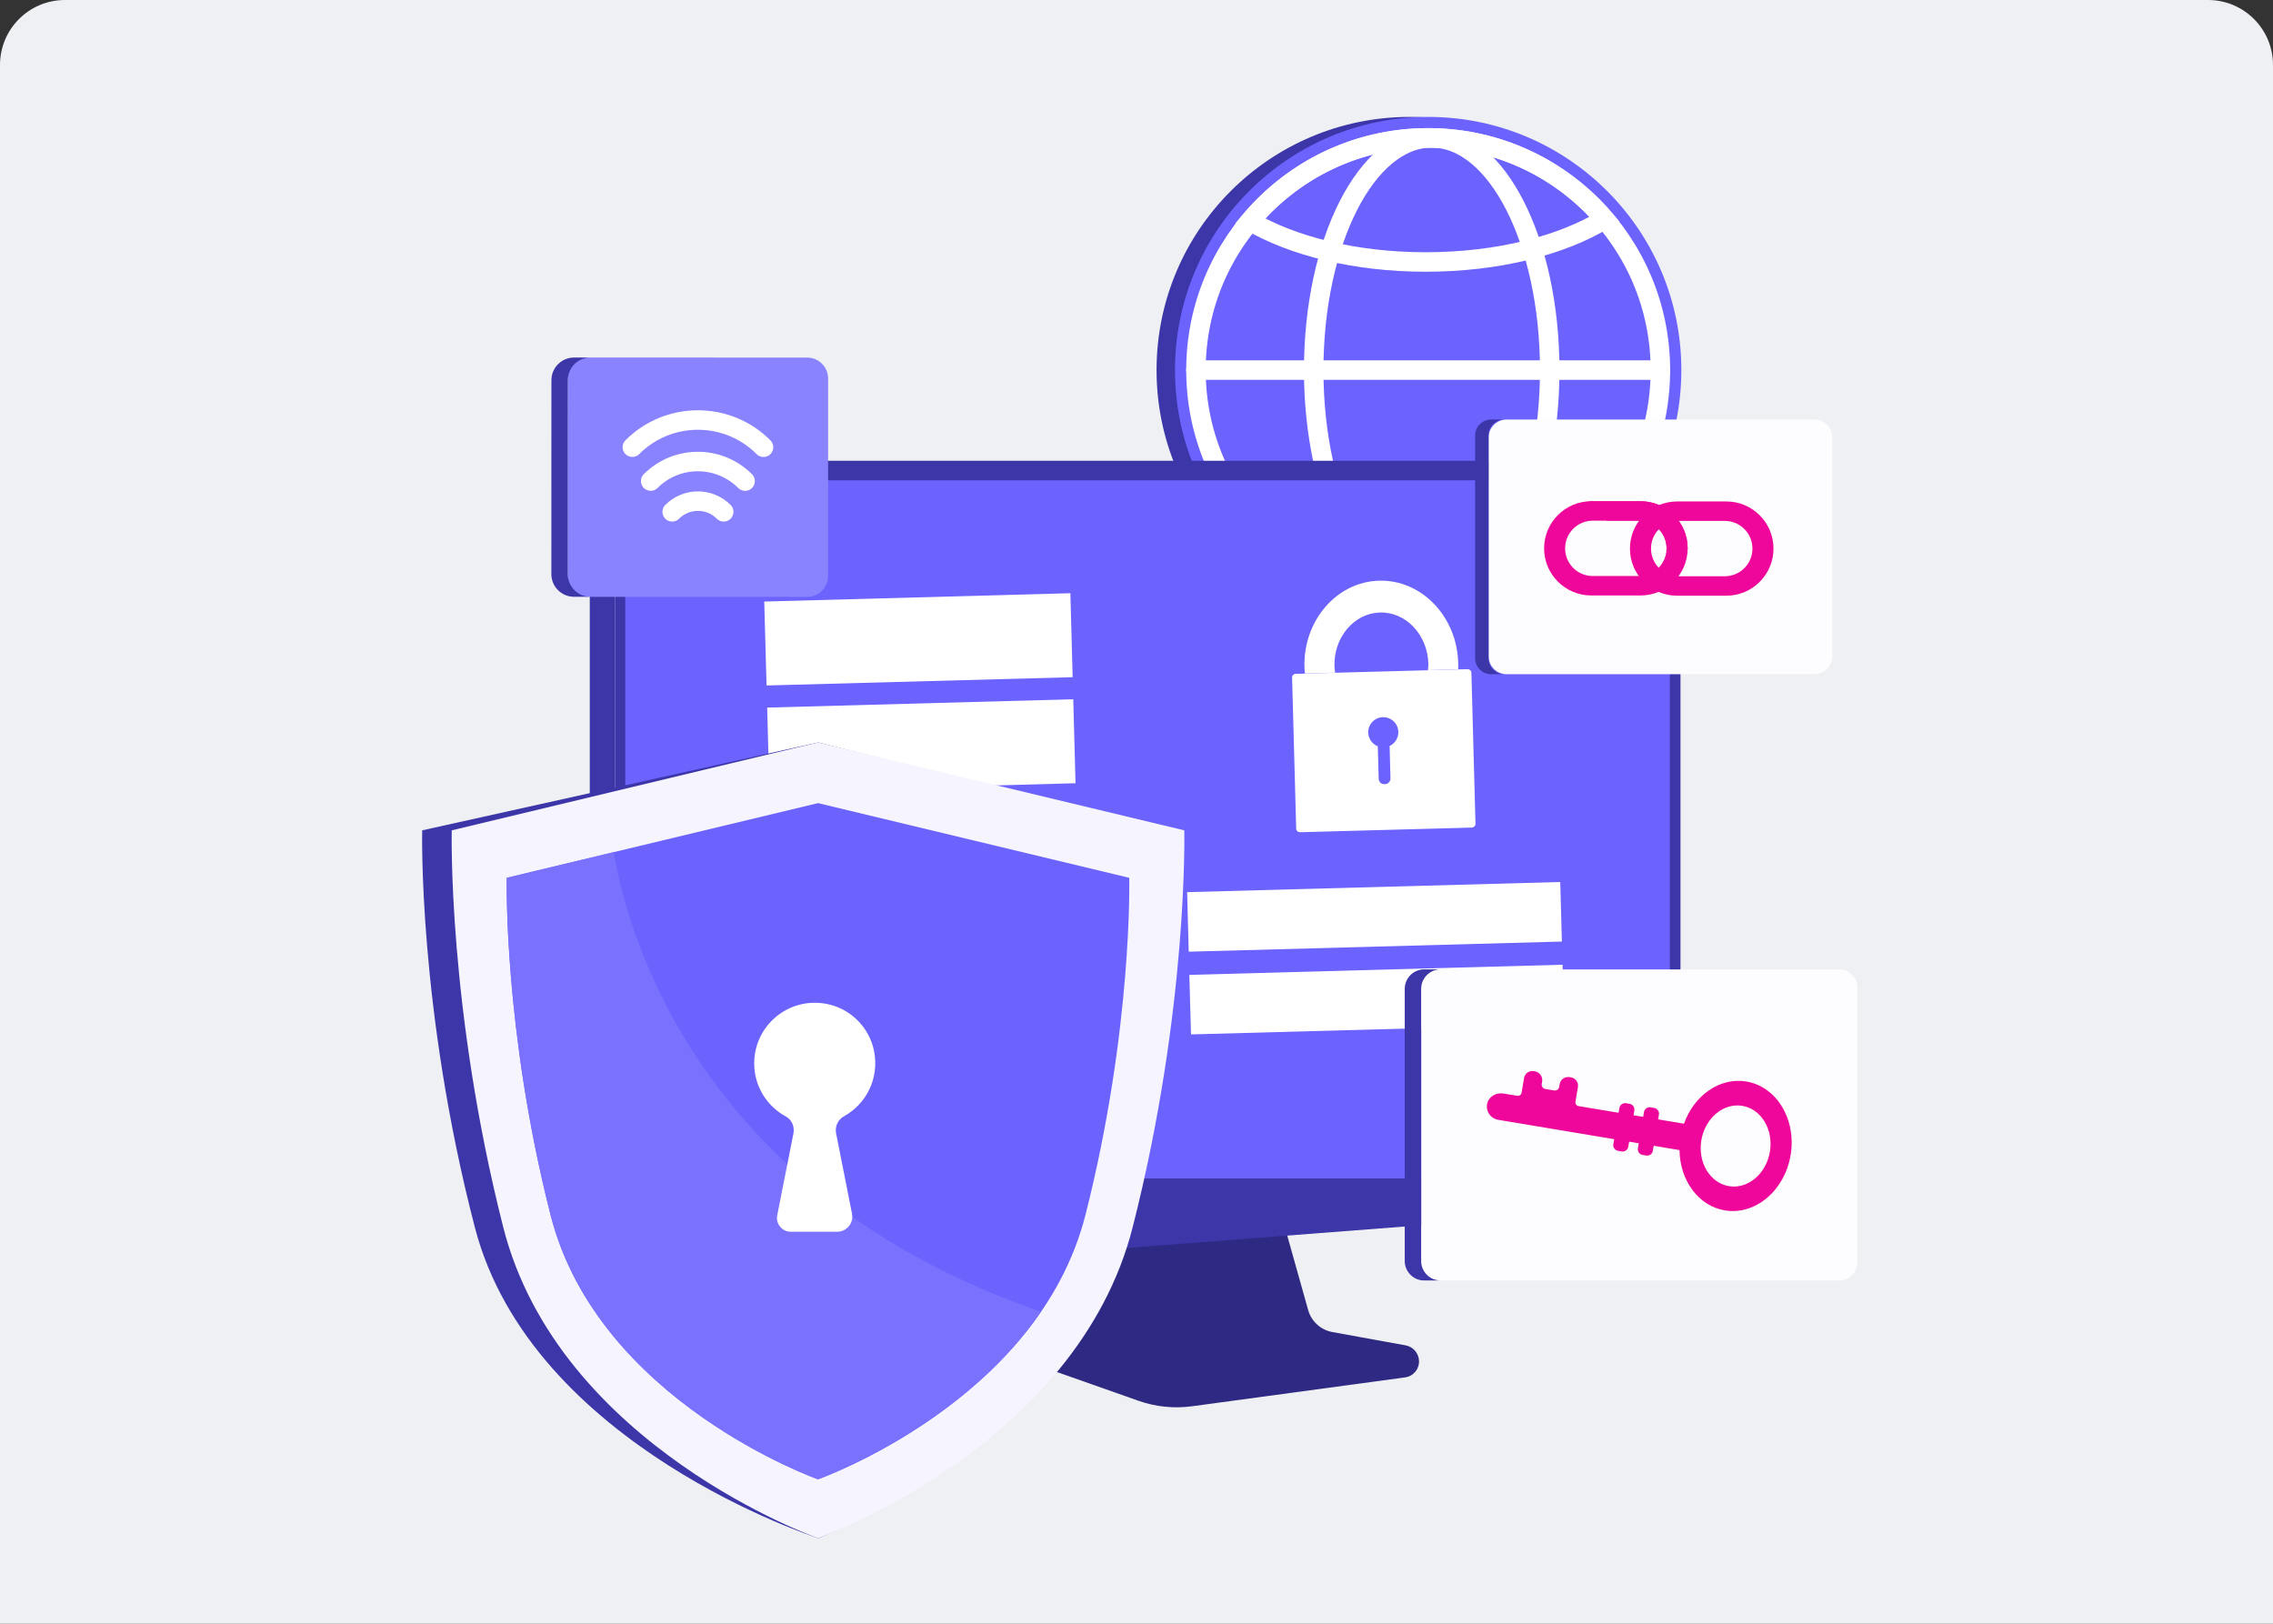 <svg width="350" height="250" viewBox="0 0 350 250" fill="none" xmlns="http://www.w3.org/2000/svg">
<rect x="0" y="0" width="350" height="250" fill="#333333" stroke="none"/>
<path d="M0 10C0 4.477 4.477 0 10 0H340C345.523 0 350 4.477 350 10V250H0V10Z" fill="#EFF0F3"/>
<path d="M217.073 95.968C195.542 95.968 178.089 78.514 178.089 56.984C178.089 35.454 195.542 18 217.073 18C238.603 18 256.056 35.454 256.056 56.984C256.056 78.514 238.603 95.968 217.073 95.968Z" fill="#3C36A8"/>
<path d="M219.912 95.968C198.382 95.968 180.928 78.514 180.928 56.984C180.928 35.454 198.382 18 219.912 18C241.442 18 258.896 35.454 258.896 56.984C258.896 78.514 241.442 95.968 219.912 95.968Z" fill="#6C63FF"/>
<path d="M219.912 92.741C200.164 92.741 184.155 76.732 184.155 56.984C184.155 37.236 200.164 21.227 219.912 21.227C239.66 21.227 255.669 37.236 255.669 56.984C255.669 76.732 239.66 92.741 219.912 92.741Z" stroke="white" stroke-width="3" stroke-miterlimit="10" stroke-linecap="round"/>
<path d="M220.456 92.741C210.421 92.741 202.286 76.732 202.286 56.984C202.286 37.236 210.421 21.227 220.456 21.227C230.492 21.227 238.627 37.236 238.627 56.984C238.627 76.732 230.492 92.741 220.456 92.741Z" stroke="white" stroke-width="3" stroke-miterlimit="10" stroke-linecap="round"/>
<path d="M184.147 56.981H255.669" stroke="white" stroke-width="3" stroke-miterlimit="10" stroke-linecap="round"/>
<path d="M219.547 74.569C209.027 74.569 199.573 76.879 193.026 80.548C199.581 88.012 209.19 92.732 219.904 92.732C230.486 92.732 239.995 88.129 246.541 80.828C239.987 77.003 230.331 74.569 219.547 74.569Z" stroke="white" stroke-width="3" stroke-miterlimit="10" stroke-linecap="round"/>
<path d="M192.48 34.04C199.034 37.896 208.722 40.337 219.545 40.337C230.624 40.337 240.529 37.779 247.084 33.76C240.522 26.094 230.787 21.227 219.902 21.227C208.893 21.227 199.042 26.21 192.48 34.04Z" stroke="white" stroke-width="3" stroke-miterlimit="10" stroke-linecap="round"/>
<path d="M158.398 191.553L156.913 205.882C156.718 207.756 157.83 209.513 159.603 210.135L175.3 215.671C177.944 216.604 180.766 216.891 183.542 216.518L216.36 212.071C217.643 211.9 218.576 210.765 218.498 209.466C218.428 208.3 217.573 207.336 216.422 207.134L205.156 205.089C203.368 204.762 201.922 203.448 201.432 201.699L197.895 189.111L158.398 191.553Z" fill="#2E2A84"/>
<path d="M252.949 186.017L101.484 197.695C97.822 197.975 94.689 195.098 94.689 191.444V77.206C94.689 73.746 97.511 70.939 100.994 70.939H252.459C255.942 70.939 258.765 73.746 258.765 77.206V179.766C258.765 183.039 256.23 185.761 252.949 186.017Z" fill="#3C36A8"/>
<path d="M94.687 191.444V77.206C94.687 73.746 97.455 70.939 100.876 70.939H97.004C93.59 70.939 90.815 73.746 90.815 77.206V191.444C90.815 195.098 93.886 197.975 97.478 197.695L99.531 197.532C96.786 196.91 94.687 194.461 94.687 191.444Z" fill="#3C36A8"/>
<rect width="160.849" height="107.482" transform="matrix(-1 0 0 1 257.126 73.951)" fill="#6C63FF"/>
<path d="M201.042 103.697L205.598 103.572C205.552 103.246 205.489 102.919 205.482 102.577C205.357 98.122 208.506 94.413 212.495 94.305C216.483 94.196 219.827 97.734 219.943 102.189C219.951 102.531 219.904 102.857 219.881 103.184L224.437 103.059C224.468 103.059 224.492 103.075 224.523 103.075C224.538 102.741 224.554 102.398 224.538 102.056C224.344 94.903 218.878 89.228 212.347 89.406C205.824 89.585 200.669 95.549 200.863 102.702C200.871 103.044 200.902 103.378 200.941 103.712C200.988 103.72 201.011 103.705 201.042 103.697Z" fill="white"/>
<path d="M226.614 127.419L200.203 128.134C199.876 128.142 199.596 127.901 199.589 127.597L198.959 104.311C198.951 104.008 199.208 103.752 199.542 103.744L225.954 103.029C226.28 103.021 226.56 103.262 226.568 103.565L227.198 126.851C227.205 127.154 226.941 127.403 226.614 127.419Z" fill="white"/>
<path d="M215.318 112.677C215.28 111.254 213.966 110.165 212.496 110.476C211.61 110.663 210.887 111.401 210.723 112.288C210.506 113.462 211.167 114.511 212.154 114.9L212.294 119.923C212.31 120.382 212.69 120.747 213.149 120.731H213.266C213.74 120.716 214.113 120.319 214.106 119.845L213.973 114.854C214.782 114.473 215.342 113.641 215.318 112.677Z" fill="#6C63FF"/>
<path d="M118.036 105.54L165.168 104.265L164.818 91.335L117.678 92.618L118.036 105.54Z" fill="white"/>
<path d="M118.48 121.874L165.612 120.591L165.262 107.661L118.13 108.944L118.48 121.874Z" fill="white"/>
<path d="M118.97 139.828L166.102 138.545L165.744 125.615L118.612 126.898L118.97 139.828Z" fill="url(#paint0_linear_0_1)"/>
<path d="M183.043 146.528L240.501 144.966L240.252 135.799L182.795 137.362L183.043 146.528Z" fill="white"/>
<path d="M183.394 159.265L240.851 157.702L240.602 148.535L183.137 150.098L183.394 159.265Z" fill="white"/>
<path d="M65.011 127.844L125.967 114.315L179.964 127.844C179.964 127.844 180.633 155.15 171.87 188.948C163.108 222.745 125.974 236.826 125.974 236.826C125.974 236.826 81.875 222.745 73.112 188.948C64.342 155.15 65.011 127.844 65.011 127.844Z" fill="#3C36A8"/>
<path d="M69.559 127.844L125.959 114.315L182.358 127.844C182.358 127.844 183.011 155.15 174.412 188.948C165.813 222.745 125.951 236.826 125.951 236.826C125.951 236.826 86.088 222.745 77.489 188.948C68.906 155.15 69.559 127.844 69.559 127.844Z" fill="#F5F4FF"/>
<path d="M78.034 135.153L125.959 123.653L173.884 135.153C173.884 135.153 174.436 158.353 167.136 187.074C159.827 215.795 125.959 227.76 125.959 227.76C125.959 227.76 92.084 215.795 84.783 187.074C77.482 158.361 78.034 135.153 78.034 135.153Z" fill="#6C63FF"/>
<path d="M94.501 131.202C96.436 142.818 106.941 183.637 160.3 201.955C147.93 219.985 125.958 227.76 125.958 227.76C125.958 227.76 92.082 215.794 84.782 187.073C77.473 158.352 78.033 135.152 78.033 135.152L94.501 131.202Z" fill="#7A72FF"/>
<path d="M116.133 163.719C116.133 157.957 121.357 153.417 127.329 154.575C130.975 155.283 133.899 158.229 134.598 161.868C135.415 166.137 133.315 170.016 129.949 171.875C129.016 172.388 128.534 173.453 128.744 174.502L131.193 186.865C131.481 188.303 130.376 189.648 128.907 189.648H126.092H124.833H121.77C120.424 189.648 119.421 188.42 119.678 187.106L122.174 174.518C122.376 173.492 121.933 172.403 121.015 171.906C118.1 170.327 116.133 167.256 116.133 163.719Z" fill="white"/>
<path d="M221.608 197.15H283.232C284.764 197.15 286 195.906 286 194.382V152.024C286 150.492 284.756 149.256 283.232 149.256H221.608C220.076 149.256 218.84 150.5 218.84 152.024V194.382C218.832 195.906 220.076 197.15 221.608 197.15Z" fill="#FDFDFF"/>
<path d="M219.305 149.249H221.832C220.176 149.249 218.831 150.594 218.831 152.25V194.15C218.831 195.806 220.176 197.151 221.832 197.151H219.305C217.649 197.151 216.304 195.806 216.304 194.15V152.25C216.312 150.594 217.649 149.249 219.305 149.249Z" fill="#3C36A8"/>
<path d="M231.489 168.366C231.489 168.366 232.865 168.592 233.658 168.716C233.961 168.763 234.241 168.561 234.296 168.257L234.677 165.979C234.793 165.272 235.462 164.797 236.162 164.914L236.333 164.945C237.079 165.07 237.584 165.777 237.46 166.524L237.398 166.897C237.336 167.262 237.585 167.604 237.95 167.666L239.303 167.892C239.676 167.954 240.026 167.705 240.088 167.332L240.158 166.928C240.275 166.205 240.959 165.723 241.682 165.839L241.915 165.878C242.615 165.995 243.089 166.656 242.973 167.355L242.592 169.626C242.537 169.945 242.755 170.256 243.074 170.302L259.284 173.008C259.292 173.008 259.3 173.008 259.308 172.992C260.871 168.638 264.836 165.832 268.91 166.516C273.59 167.301 276.638 172.37 275.721 177.852C274.803 183.333 270.271 187.135 265.59 186.358C261.508 185.673 258.67 181.724 258.616 177.09C258.616 177.082 258.608 177.074 258.6 177.074L230.673 172.409C229.522 172.215 228.752 171.103 228.993 169.945C229.234 168.84 230.377 168.18 231.489 168.366ZM266.22 182.626C269.135 183.115 271.958 180.744 272.533 177.323C273.101 173.91 271.204 170.745 268.288 170.263C265.372 169.773 262.55 172.145 261.975 175.566C261.407 178.971 263.304 182.136 266.22 182.626Z" fill="#EF069A"/>
<path d="M252.94 177.82L253.484 177.913C253.974 177.991 254.432 177.664 254.51 177.182L255.443 171.608C255.521 171.118 255.194 170.659 254.712 170.581L254.168 170.488C253.678 170.41 253.219 170.737 253.142 171.219L252.209 176.794C252.123 177.283 252.45 177.742 252.94 177.82Z" fill="#EF069A"/>
<path d="M249.155 177.191L249.699 177.284C250.189 177.362 250.648 177.035 250.725 176.553L251.658 170.979C251.736 170.489 251.41 170.03 250.928 169.952L250.383 169.859C249.893 169.781 249.435 170.108 249.357 170.59L248.424 176.165C248.339 176.647 248.673 177.105 249.155 177.191Z" fill="#EF069A"/>
<path d="M90.645 91.894L124.279 91.901C126.06 91.901 127.506 90.455 127.506 88.675L127.514 58.282C127.514 56.502 126.068 55.056 124.287 55.056L90.653 55.048C88.872 55.048 87.426 56.486 87.426 58.267L87.418 88.659C87.418 90.447 88.864 91.894 90.645 91.894Z" fill="#8A83FF"/>
<path d="M88.399 55.048H90.925C88.997 55.048 87.434 56.611 87.434 58.539L87.427 88.395C87.427 90.323 88.99 91.886 90.918 91.886H88.391C86.463 91.886 84.9 90.323 84.9 88.395L84.908 58.539C84.908 56.611 86.47 55.048 88.399 55.048Z" fill="#3C36A8"/>
<path d="M117.569 68.858C111.995 63.275 102.945 63.275 97.37 68.85" stroke="white" stroke-width="3" stroke-miterlimit="10" stroke-linecap="round"/>
<path d="M114.732 74.072C110.72 70.061 104.212 70.053 100.193 74.065" stroke="white" stroke-width="3" stroke-miterlimit="10" stroke-linecap="round"/>
<path d="M111.437 78.802C109.244 76.609 105.691 76.609 103.506 78.802" stroke="white" stroke-width="3" stroke-miterlimit="10" stroke-linecap="round"/>
<path d="M231.987 103.804H279.368C280.899 103.804 282.135 102.56 282.135 101.036V67.363C282.135 65.831 280.891 64.595 279.368 64.595H231.987C230.455 64.595 229.219 65.839 229.219 67.363V101.036C229.219 102.56 230.455 103.804 231.987 103.804Z" fill="#FDFDFF"/>
<path d="M229.599 64.587H231.667C230.314 64.587 229.21 65.683 229.21 67.044V101.347C229.21 102.7 230.307 103.804 231.667 103.804H229.599C228.246 103.804 227.142 102.708 227.142 101.347V67.044C227.15 65.691 228.246 64.587 229.599 64.587Z" fill="#3C36A8"/>
<path d="M259.868 84.428C259.868 88.432 256.619 91.682 252.614 91.682H245.018C241.014 91.682 237.764 88.432 237.764 84.428C237.764 80.424 241.014 77.174 245.018 77.174H252.614C256.619 77.174 259.868 80.424 259.868 84.428ZM245.259 80.167C242.903 80.167 240.999 82.072 240.999 84.428C240.999 86.784 242.903 88.689 245.259 88.689H252.358C254.714 88.689 256.619 86.784 256.619 84.428C256.619 82.072 254.714 80.167 252.358 80.167H245.259Z" fill="#EF069A"/>
<path d="M257.591 77.238C257.801 77.223 258.018 77.207 258.236 77.207H265.832C269.836 77.207 273.086 80.457 273.086 84.461C273.086 88.465 269.836 91.715 265.832 91.715H258.236C254.232 91.715 250.982 88.465 250.982 84.461C250.982 80.675 253.882 77.573 257.591 77.238ZM259.387 80.2H258.485C256.129 80.2 254.224 82.105 254.224 84.461C254.224 86.817 256.129 88.722 258.485 88.722H265.583C267.939 88.722 269.844 86.817 269.844 84.461C269.844 82.105 267.939 80.2 265.583 80.2H259.387Z" fill="#EF069A"/>
<path d="M256.626 84.428C256.626 82.072 254.721 80.167 252.366 80.167H247.413C245.01 78.55 243.619 77.174 245.018 77.174H252.614C256.619 77.174 259.868 80.424 259.868 84.428C259.868 85.509 258.5 85.47 256.587 84.856C256.595 84.716 256.626 84.576 256.626 84.428Z" fill="#EF069A"/>
<defs>
<linearGradient id="paint0_linear_0_1" x1="165.924" y1="132.079" x2="118.791" y2="133.362" gradientUnits="userSpaceOnUse">
<stop stop-color="white" stop-opacity="0.5"/>
<stop offset="0.826" stop-color="white" stop-opacity="0.1"/>
</linearGradient>
</defs>
</svg>

